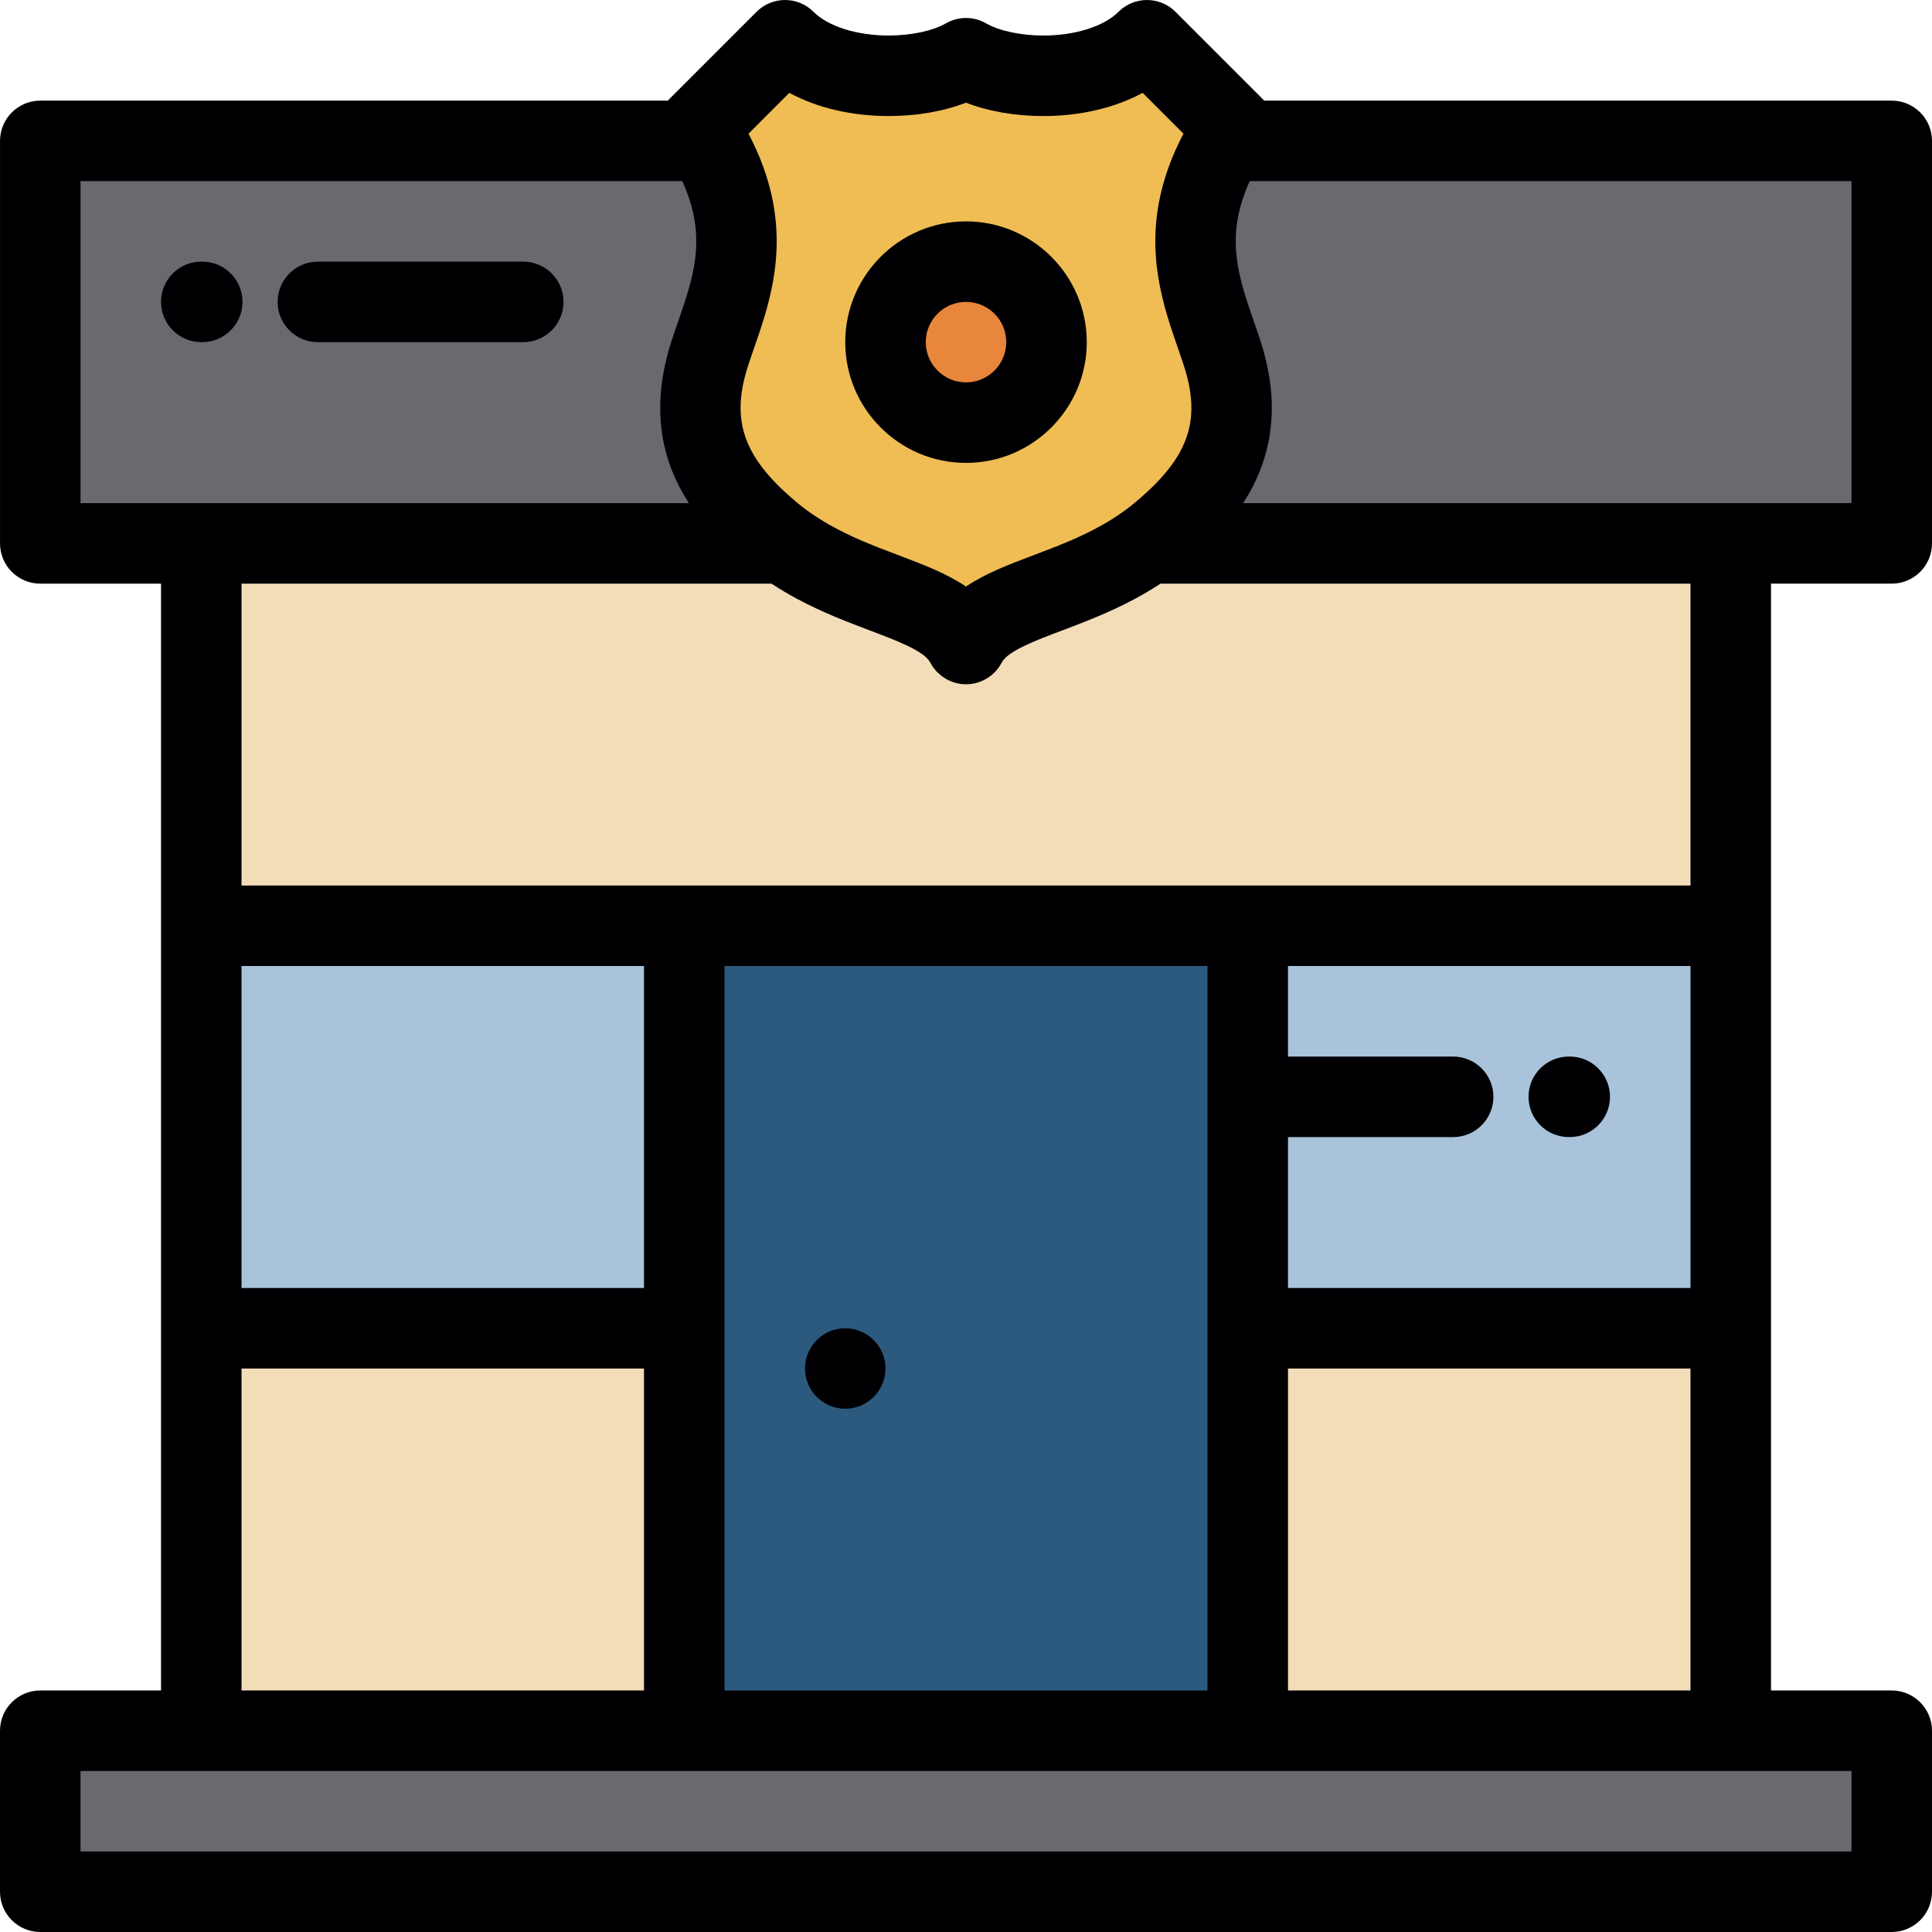 <?xml version="1.0" encoding="iso-8859-1"?>
<!-- Uploaded to: SVG Repo, www.svgrepo.com, Generator: SVG Repo Mixer Tools -->
<svg version="1.1" id="Layer_1" xmlns="http://www.w3.org/2000/svg" xmlns:xlink="http://www.w3.org/1999/xlink" 
	 viewBox="0 0 512 512" xml:space="preserve">
<g>
	<path style="fill:#6C686F;" d="M204.121,141.159c-15.819-13.298-22.596-27.273-16.014-47.526
		c5.013-15.419,13.476-31.992-0.877-56.297H10.673V144h42.664h154.426C206.536,143.112,205.321,142.165,204.121,141.159z"/>
	<path style="fill:#EFBD54;" d="M188.107,93.634c-6.583,20.251,0.194,34.227,16.014,47.523c1.2,1.008,2.415,1.954,3.642,2.844
		c19.437,14.106,41.903,14.451,48.238,26.666c6.338-12.216,28.803-12.56,48.238-26.664c1.229-0.892,2.444-1.838,3.644-2.844
		c15.819-13.298,22.594-27.273,16.014-47.526c-5.013-15.419-13.478-31.992,0.877-56.297c0.696-1.183,1.446-2.38,2.256-3.601
		L303.964,10.67c-11.532,11.532-36.015,11.658-47.963,4.761c-11.948,6.896-36.428,6.77-47.961-4.761l-23.067,23.066
		c0.809,1.22,1.559,2.418,2.256,3.601C201.583,61.642,193.121,78.214,188.107,93.634L188.107,93.634z M256.001,112.004
		c-11.781,0-21.335-9.554-21.335-21.335s9.554-21.332,21.335-21.332c11.781,0,21.333,9.551,21.333,21.332
		S267.782,112.004,256.001,112.004z"/>
	<circle style="fill:#E8863B;" cx="256.004" cy="90.669" r="21.334"/>
	<path style="fill:#6C686F;" d="M323.897,93.634c6.58,20.251-0.194,34.227-16.014,47.523c-1.2,1.008-2.415,1.954-3.644,2.844
		h154.426h42.666V37.338H324.774C310.42,61.642,318.883,78.214,323.897,93.634z"/>
	<path style="fill:#F3DDB9;" d="M304.239,144.001c-19.435,14.106-41.899,14.451-48.238,26.666
		c-6.335-12.216-28.801-12.56-48.236-26.666H53.337v101.333h127.997h149.332h127.999l0.002-101.333L304.239,144.001L304.239,144.001
		z"/>
	<rect x="53.337" y="245.336" style="fill:#A9C4DA;" width="127.991" height="106.665"/>
	<polygon style="fill:#2C5A7E;" points="181.334,245.335 181.334,351.999 181.334,458.665 330.664,458.665 330.664,351.999 
		330.664,245.335 	"/>
	<rect x="330.663" y="245.336" style="fill:#A9C4DA;" width="128.002" height="106.665"/>
	<g>
		<rect x="330.663" y="352.001" style="fill:#F3DDB9;" width="128.002" height="106.665"/>
		<rect x="53.337" y="352.001" style="fill:#F3DDB9;" width="127.991" height="106.665"/>
	</g>
	<polygon style="fill:#6C686F;" points="181.334,458.665 53.337,458.665 10.669,458.665 10.669,501.331 501.329,501.331 
		501.329,458.665 458.665,458.665 330.664,458.665 	"/>
</g>
<g>
	<path style="fill:#000003;" d="M223.997,373.331c5.876,0,10.667-4.791,10.667-10.665c0-5.875-4.79-10.669-10.667-10.669
		c-5.874,0-10.664,4.793-10.664,10.669C213.333,368.54,218.123,373.331,223.997,373.331z"/>
	<path style="fill:#000003;" d="M501.331,154.67c5.89,0,10.669-4.776,10.669-10.669V37.338c0-5.892-4.778-10.669-10.669-10.669
		H335.01c-0.142-0.16-0.282-0.322-0.435-0.476L311.509,3.127c-4.167-4.166-10.92-4.166-15.089,0
		c-3.88,3.879-11.519,6.289-19.94,6.289c-5.897,0-11.702-1.235-15.148-3.224c-3.299-1.904-7.366-1.904-10.667,0
		c-3.445,1.989-9.25,3.224-15.146,3.224c-8.419,0-16.057-2.41-19.938-6.29c-4.165-4.165-10.92-4.166-15.089,0.001l-23.067,23.067
		c-0.151,0.154-0.293,0.315-0.435,0.476H10.673c-5.89,0-10.669,4.776-10.669,10.669v106.664c0,5.892,4.778,10.669,10.669,10.669
		h31.995v293.325H10.669C4.778,447.995,0,452.773,0,458.664v42.666c0,5.891,4.778,10.669,10.669,10.669h490.659
		c5.89,0,10.669-4.777,10.669-10.669v-42.666c0-5.891-4.778-10.669-10.669-10.669h-31.993V154.67H501.331z M490.663,133.333h-31.997
		H329.446c0.087-0.133,0.166-0.274,0.252-0.409c0.262-0.412,0.521-0.827,0.773-1.249c0.131-0.223,0.265-0.446,0.394-0.672
		c0.256-0.442,0.505-0.892,0.746-1.345c0.109-0.203,0.221-0.401,0.325-0.605c0.684-1.318,1.314-2.683,1.884-4.098
		c0.081-0.204,0.157-0.413,0.236-0.618c0.197-0.512,0.389-1.032,0.571-1.558c0.083-0.246,0.166-0.496,0.245-0.746
		c0.169-0.515,0.325-1.039,0.475-1.568c0.068-0.241,0.14-0.48,0.204-0.724c0.171-0.644,0.328-1.297,0.471-1.96
		c0.027-0.127,0.061-0.251,0.085-0.378c0.166-0.798,0.31-1.61,0.433-2.435c0.029-0.195,0.05-0.395,0.077-0.592
		c0.087-0.629,0.162-1.266,0.223-1.911c0.027-0.281,0.046-0.562,0.067-0.845c0.046-0.59,0.077-1.185,0.1-1.789
		c0.011-0.292,0.021-0.584,0.027-0.879c0.011-0.661,0.006-1.334-0.011-2.012c-0.006-0.23-0.004-0.458-0.013-0.689
		c-0.035-0.912-0.094-1.839-0.181-2.78c-0.015-0.159-0.039-0.325-0.057-0.485c-0.079-0.78-0.175-1.569-0.291-2.368
		c-0.048-0.32-0.105-0.644-0.158-0.969c-0.109-0.661-0.229-1.329-0.365-2.005c-0.073-0.357-0.148-0.716-0.227-1.078
		c-0.153-0.689-0.321-1.387-0.503-2.091c-0.085-0.334-0.164-0.664-0.256-1.001c-0.269-0.988-0.562-1.986-0.892-3.001
		c-0.015-0.046-0.025-0.09-0.039-0.135c-0.013-0.043-0.029-0.085-0.044-0.128c-0.544-1.671-1.126-3.354-1.714-5.059
		c-0.142-0.414-0.286-0.825-0.427-1.235c-0.035-0.103-0.07-0.205-0.107-0.308c-0.096-0.283-0.194-0.564-0.29-0.846
		c-0.064-0.188-0.127-0.376-0.192-0.562c-0.07-0.212-0.144-0.425-0.214-0.638c-0.067-0.2-0.133-0.399-0.201-0.599
		c-0.069-0.204-0.135-0.409-0.203-0.612c-0.064-0.2-0.129-0.397-0.194-0.595c-0.07-0.221-0.142-0.442-0.21-0.663
		c-0.057-0.177-0.112-0.355-0.169-0.532c-0.118-0.383-0.236-0.767-0.35-1.149c-0.035-0.119-0.069-0.24-0.105-0.36
		c-0.081-0.282-0.162-0.562-0.242-0.844c-0.042-0.147-0.081-0.293-0.121-0.441c-0.07-0.258-0.142-0.516-0.208-0.777
		c-0.039-0.146-0.077-0.292-0.112-0.438c-0.068-0.269-0.135-0.537-0.201-0.805c-0.031-0.134-0.063-0.269-0.094-0.403
		c-0.07-0.302-0.138-0.605-0.202-0.909c-0.021-0.098-0.044-0.196-0.065-0.294c-0.171-0.826-0.321-1.655-0.448-2.489
		c-0.009-0.06-0.017-0.119-0.025-0.179c-0.052-0.351-0.1-0.703-0.142-1.056c-0.013-0.102-0.022-0.204-0.035-0.306
		c-0.035-0.315-0.067-0.631-0.096-0.948c-0.011-0.114-0.019-0.228-0.029-0.344c-0.025-0.317-0.046-0.634-0.063-0.953
		c-0.004-0.107-0.013-0.213-0.017-0.32c-0.017-0.365-0.027-0.731-0.031-1.098c-0.002-0.059-0.004-0.115-0.004-0.174
		c-0.004-0.435,0-0.873,0.013-1.312c0-0.045,0.004-0.091,0.006-0.137c0.011-0.377,0.029-0.755,0.054-1.135
		c0.011-0.144,0.023-0.289,0.033-0.433c0.022-0.283,0.048-0.568,0.077-0.852c0.019-0.177,0.039-0.354,0.061-0.531
		c0.029-0.255,0.065-0.51,0.1-0.767c0.027-0.196,0.057-0.394,0.087-0.592c0.039-0.24,0.081-0.482,0.125-0.723
		c0.039-0.21,0.075-0.42,0.116-0.632c0.046-0.225,0.098-0.454,0.148-0.682c0.109-0.494,0.229-0.993,0.363-1.497
		c0.037-0.141,0.07-0.281,0.109-0.422c0.081-0.292,0.171-0.589,0.26-0.884c0.048-0.16,0.096-0.319,0.146-0.479
		c0.096-0.301,0.196-0.605,0.3-0.909c0.054-0.156,0.109-0.312,0.162-0.467c0.112-0.315,0.229-0.633,0.35-0.952
		c0.054-0.139,0.109-0.28,0.164-0.42c0.133-0.338,0.269-0.679,0.413-1.021c0.039-0.095,0.083-0.191,0.123-0.286
		c0.16-0.374,0.325-0.751,0.5-1.132h159.461v85.327H490.663z M209.188,24.609c7.335,3.968,16.471,6.144,26.332,6.144
		c7.464,0,14.536-1.24,20.481-3.546c5.945,2.307,13.017,3.546,20.481,3.546c9.862,0,19-2.175,26.334-6.144l10.815,10.815
		c-0.094,0.177-0.175,0.351-0.267,0.527c-0.234,0.452-0.463,0.904-0.682,1.352c-0.155,0.312-0.3,0.621-0.448,0.929
		c-0.212,0.449-0.421,0.897-0.621,1.342c-0.142,0.313-0.275,0.623-0.409,0.934c-0.186,0.431-0.371,0.862-0.546,1.289
		c-0.135,0.332-0.262,0.661-0.389,0.991c-0.155,0.397-0.31,0.795-0.454,1.188c-0.138,0.372-0.265,0.74-0.392,1.111
		c-0.118,0.344-0.242,0.689-0.352,1.03c-0.146,0.442-0.277,0.879-0.411,1.317c-0.079,0.264-0.164,0.529-0.24,0.791
		c-0.16,0.556-0.306,1.105-0.448,1.654c-0.035,0.141-0.077,0.283-0.111,0.422c-4.282,17.147,0.483,30.925,4.259,41.832
		c0.558,1.618,1.113,3.217,1.627,4.801c0.286,0.876,0.538,1.734,0.763,2.575c1.404,5.27,1.629,9.924,0.542,14.321
		c-1.623,6.557-6.159,12.544-14.033,19.162c-0.5,0.421-1.006,0.827-1.513,1.226c-0.448,0.348-0.907,0.689-1.369,1.028
		c-0.05,0.037-0.1,0.077-0.153,0.114c-0.004,0.004-0.011,0.007-0.015,0.011c-0.944,0.686-1.9,1.333-2.863,1.949
		c-0.021,0.014-0.044,0.028-0.065,0.042c-0.96,0.613-1.93,1.195-2.905,1.749c-0.015,0.009-0.029,0.017-0.044,0.025
		c-5.938,3.363-12.121,5.7-18.149,7.979c-6.482,2.451-12.759,4.822-17.945,8.326c-5.186-3.503-11.465-5.875-17.947-8.326
		c-6.023-2.279-12.203-4.614-18.139-7.976c-0.021-0.012-0.039-0.022-0.061-0.033c-0.967-0.549-1.928-1.127-2.882-1.734
		c-0.033-0.022-0.068-0.046-0.105-0.067c-0.953-0.61-1.898-1.251-2.834-1.931c-0.289-0.209-0.575-0.428-0.863-0.647
		c-0.254-0.192-0.511-0.384-0.759-0.578c-0.479-0.376-0.956-0.759-1.43-1.155c-10.063-8.457-14.674-15.885-14.722-24.783
		c-0.011-1.934,0.196-3.939,0.608-6.038c0.33-1.679,0.792-3.42,1.382-5.235c0.514-1.583,1.069-3.18,1.629-4.799
		c0.387-1.121,0.787-2.278,1.185-3.463c0.073-0.213,0.144-0.426,0.217-0.642c0.061-0.184,0.121-0.37,0.184-0.556
		c0.1-0.303,0.201-0.607,0.3-0.914c0.046-0.144,0.092-0.289,0.138-0.433c0.112-0.354,0.225-0.709,0.337-1.069
		c0.035-0.115,0.07-0.233,0.107-0.348c0.121-0.395,0.242-0.791,0.361-1.191c0.025-0.09,0.052-0.18,0.077-0.271
		c0.127-0.433,0.254-0.869,0.376-1.311c0.019-0.061,0.033-0.122,0.052-0.182c0.129-0.473,0.256-0.95,0.381-1.431
		c0.011-0.039,0.021-0.078,0.031-0.117c0.129-0.506,0.256-1.016,0.378-1.531c0.006-0.019,0.011-0.037,0.015-0.055
		c1.815-7.67,2.684-16.381,0.604-26.236c-0.006-0.027-0.013-0.054-0.019-0.081c-0.138-0.651-0.288-1.306-0.452-1.966
		c-0.054-0.212-0.114-0.428-0.171-0.641c-0.125-0.478-0.25-0.955-0.387-1.437c-0.09-0.31-0.19-0.624-0.286-0.937
		c-0.118-0.392-0.236-0.782-0.365-1.178c-0.123-0.371-0.254-0.747-0.385-1.121c-0.118-0.34-0.236-0.681-0.361-1.024
		c-0.153-0.413-0.315-0.829-0.477-1.245c-0.121-0.314-0.242-0.626-0.371-0.942c-0.177-0.435-0.365-0.874-0.555-1.313
		c-0.133-0.305-0.265-0.61-0.402-0.918c-0.201-0.445-0.409-0.891-0.621-1.34c-0.148-0.314-0.298-0.627-0.454-0.943
		c-0.214-0.44-0.44-0.881-0.667-1.324c-0.096-0.182-0.179-0.363-0.277-0.546L209.188,24.609z M21.342,48.006h159.461
		c0.155,0.335,0.296,0.666,0.44,0.996c0.067,0.153,0.135,0.306,0.198,0.457c0.127,0.304,0.247,0.604,0.367,0.905
		c0.073,0.186,0.146,0.371,0.217,0.555c0.107,0.282,0.208,0.56,0.308,0.839c0.073,0.204,0.142,0.408,0.21,0.61
		c0.09,0.259,0.175,0.518,0.258,0.777c0.073,0.233,0.142,0.463,0.208,0.692c0.069,0.226,0.138,0.453,0.201,0.677
		c0.113,0.404,0.217,0.807,0.313,1.206c0.031,0.132,0.061,0.264,0.092,0.395c0.085,0.368,0.164,0.735,0.238,1.099
		c0.027,0.14,0.052,0.278,0.077,0.418c0.061,0.32,0.116,0.64,0.166,0.957c0.021,0.137,0.039,0.273,0.061,0.41
		c0.048,0.329,0.092,0.655,0.129,0.98c0.013,0.114,0.025,0.229,0.037,0.344c0.039,0.371,0.073,0.74,0.1,1.108
		c0.004,0.064,0.011,0.128,0.015,0.191c0.092,1.361,0.1,2.697,0.037,4.014c0,0.015,0,0.03-0.002,0.045
		c-0.021,0.422-0.048,0.842-0.081,1.259c-0.004,0.03-0.006,0.061-0.009,0.092c-0.035,0.419-0.079,0.839-0.127,1.256
		c-0.002,0.009-0.002,0.018-0.004,0.027c-0.204,1.742-0.523,3.458-0.923,5.165c-0.004,0.021-0.011,0.041-0.015,0.061
		c-0.094,0.399-0.192,0.796-0.293,1.194c-0.011,0.035-0.019,0.069-0.027,0.106c-0.107,0.406-0.214,0.812-0.328,1.217
		c-0.002,0.01-0.004,0.018-0.006,0.027c-0.354,1.269-0.744,2.538-1.159,3.813c-0.015,0.046-0.029,0.092-0.044,0.138
		c-0.121,0.37-0.242,0.739-0.367,1.111c-0.021,0.067-0.044,0.133-0.067,0.201c-0.125,0.377-0.252,0.753-0.381,1.132
		c-0.011,0.032-0.022,0.063-0.033,0.096c-0.291,0.856-0.59,1.714-0.89,2.583c-0.604,1.748-1.2,3.473-1.758,5.185
		c-0.346,1.065-0.65,2.111-0.934,3.145c-0.09,0.33-0.166,0.652-0.25,0.978c-0.181,0.708-0.354,1.413-0.507,2.108
		c-0.079,0.361-0.155,0.719-0.225,1.076c-0.135,0.672-0.254,1.336-0.365,1.993c-0.054,0.33-0.111,0.66-0.158,0.986
		c-0.116,0.785-0.21,1.56-0.289,2.327c-0.017,0.174-0.044,0.353-0.061,0.527c-0.087,0.937-0.144,1.857-0.179,2.766
		c-0.009,0.244-0.009,0.482-0.013,0.725c-0.017,0.665-0.022,1.324-0.011,1.975c0.004,0.303,0.017,0.603,0.027,0.905
		c0.022,0.593,0.054,1.18,0.098,1.761c0.021,0.289,0.042,0.578,0.068,0.864c0.061,0.638,0.135,1.266,0.221,1.888
		c0.027,0.203,0.048,0.411,0.079,0.612c0.123,0.823,0.267,1.631,0.431,2.427c0.027,0.131,0.063,0.258,0.09,0.389
		c0.144,0.659,0.3,1.311,0.469,1.952c0.064,0.242,0.135,0.479,0.202,0.719c0.153,0.532,0.31,1.059,0.479,1.579
		c0.079,0.244,0.158,0.489,0.242,0.731c0.183,0.536,0.378,1.064,0.579,1.585c0.075,0.196,0.148,0.396,0.227,0.59
		c0.571,1.422,1.204,2.795,1.892,4.119c0.098,0.189,0.201,0.372,0.3,0.558c0.252,0.473,0.511,0.94,0.778,1.401
		c0.121,0.209,0.244,0.418,0.367,0.625c0.265,0.444,0.536,0.882,0.813,1.314c0.077,0.122,0.15,0.248,0.227,0.369H53.337H21.342
		V48.006z M447.997,256.004v85.327H341.333v-39.993h43.768c5.892,0,10.669-4.776,10.669-10.669c0-5.891-4.776-10.669-10.669-10.669
		h-43.768v-23.996L447.997,256.004L447.997,256.004z M319.996,447.996H192.002V256.004h127.995v191.993H319.996z M170.665,341.33
		H64.005v-85.327h106.66V341.33z M64.005,362.668h106.66v85.328H64.005V362.668z M490.659,490.662H21.337v-21.329h31.999h127.997
		h149.332h128h31.993L490.659,490.662L490.659,490.662z M341.333,447.996v-85.328h106.664v85.328H341.333z M447.997,234.667H330.664
		H181.334H64.005v-79.995H204.44c0.116,0.076,0.234,0.143,0.35,0.218c2.111,1.376,4.23,2.621,6.338,3.756
		c0.092,0.049,0.181,0.097,0.271,0.146c6.735,3.595,13.34,6.1,19.114,8.283c7.097,2.682,14.434,5.456,16.018,8.508
		c0.444,0.856,0.999,1.629,1.633,2.318c0.021,0.022,0.037,0.05,0.059,0.073c0.121,0.127,0.258,0.235,0.383,0.356
		c1.611,1.553,3.669,2.594,5.918,2.907c0.485,0.067,0.977,0.102,1.475,0.102c0.002,0,0.002,0,0.002,0
		c0.498,0,0.99-0.034,1.475-0.102c0.021-0.003,0.042-0.011,0.063-0.014c0.463-0.067,0.919-0.16,1.365-0.286
		c0.052-0.015,0.102-0.039,0.155-0.055c0.411-0.123,0.815-0.261,1.207-0.431c0.033-0.015,0.065-0.035,0.098-0.051
		c1.721-0.772,3.227-1.988,4.338-3.554c0.011-0.015,0.019-0.031,0.029-0.046c0.269-0.385,0.518-0.789,0.739-1.215
		c1.585-3.053,8.922-5.827,16.02-8.51c5.778-2.184,12.387-4.691,19.129-8.29c0.079-0.043,0.158-0.085,0.24-0.129
		c2.136-1.148,4.282-2.41,6.423-3.807c0.094-0.062,0.188-0.114,0.282-0.176h140.434V234.667z"/>
	<path style="fill:#000003;" d="M84.238,90.674h54.435c5.892,0,10.669-4.777,10.669-10.669c0-5.892-4.776-10.669-10.669-10.669
		H84.238c-5.892,0-10.669,4.776-10.669,10.669C73.57,85.897,78.346,90.674,84.238,90.674z"/>
	<path style="fill:#000003;" d="M53.593,90.67c5.892,0,10.669-4.777,10.669-10.669s-4.776-10.669-10.669-10.669h-0.256
		c-5.891,0-10.669,4.777-10.669,10.669S47.446,90.67,53.337,90.67H53.593z"/>
	<path style="fill:#000003;" d="M256.003,122.673c17.645,0,32.002-14.357,32.002-32.004c0-17.645-14.357-32.001-32.002-32.001
		c-17.647,0-32.004,14.356-32.004,32.001C223.999,108.316,238.356,122.673,256.003,122.673z M256.003,80.006
		c5.881,0,10.664,4.783,10.664,10.663c0,5.882-4.784,10.666-10.664,10.666c-5.883,0-10.667-4.785-10.667-10.666
		C245.337,84.788,250.121,80.006,256.003,80.006z"/>
	<path style="fill:#000003;" d="M415.747,301.335h0.252c5.892,0,10.669-4.777,10.669-10.669s-4.776-10.669-10.669-10.669h-0.252
		c-5.892,0-10.669,4.777-10.669,10.669S409.854,301.335,415.747,301.335z"/>
</g>
</svg>